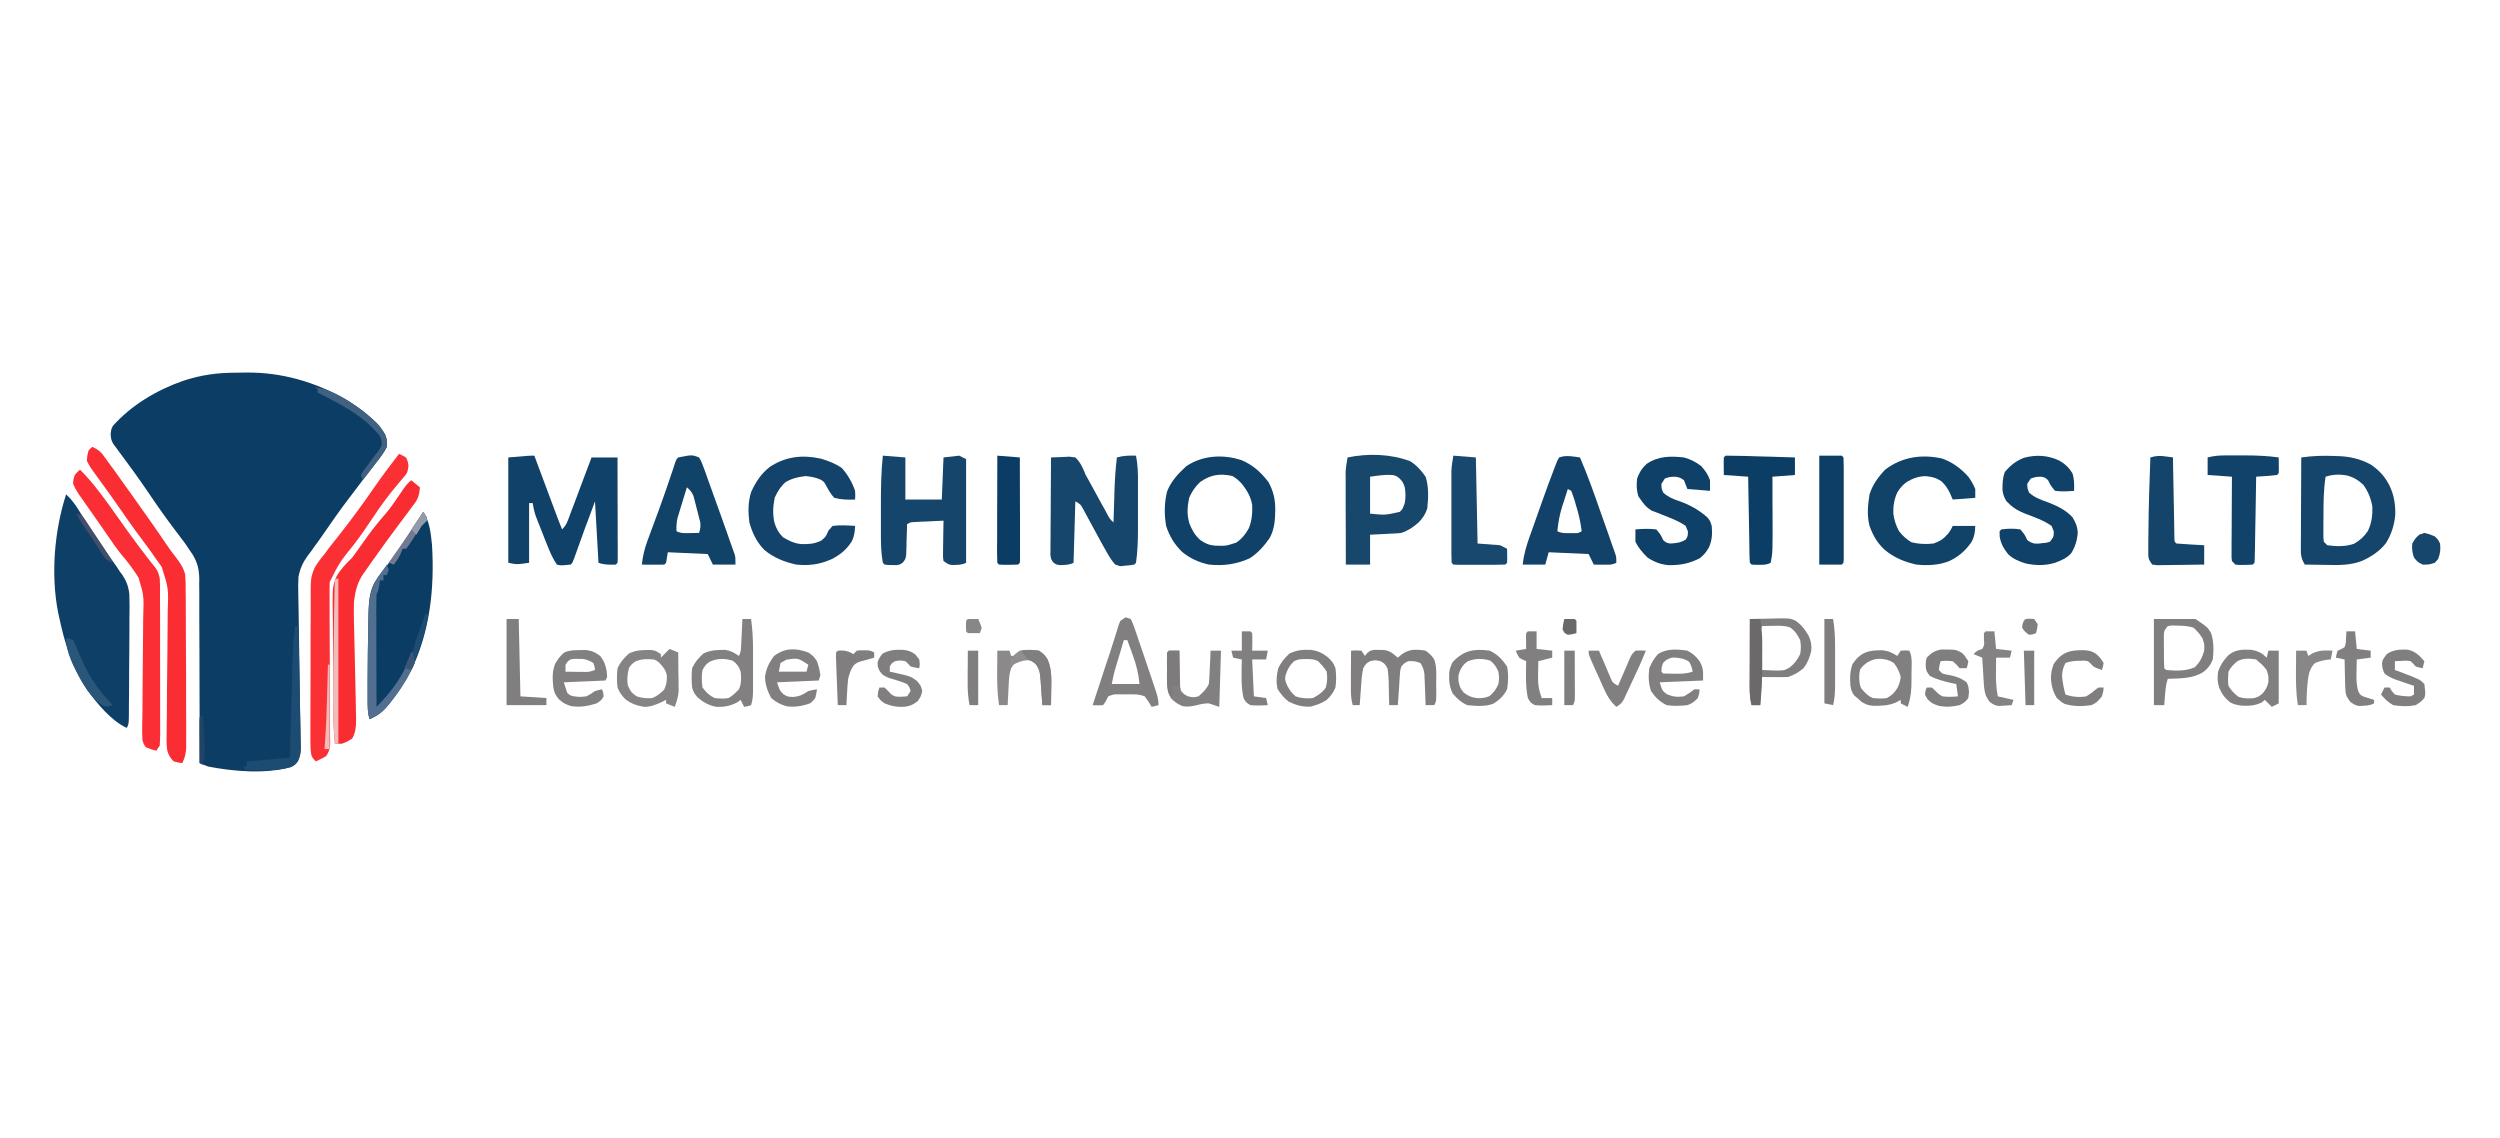 <svg xmlns="http://www.w3.org/2000/svg" xmlns:xlink="http://www.w3.org/1999/xlink" width="167" zoomAndPan="magnify" viewBox="0 0 125.25 57" height="76" preserveAspectRatio="xMidYMid meet" version="1.0"><path fill="#0c3d65" d="M 11.797 18.672 C 11.984 18.668 12.176 18.668 12.363 18.664 C 14.117 18.652 15.777 19.133 17.309 20 C 18.035 20.438 18.855 21.031 19.297 21.773 C 19.391 22.055 19.391 22.055 19.383 22.387 C 19.242 22.676 19.051 22.918 18.852 23.168 L 18.684 23.391 C 18.512 23.613 18.34 23.84 18.168 24.059 C 17.977 24.312 17.785 24.566 17.594 24.82 L 17.453 25.004 C 17.035 25.555 16.637 26.121 16.246 26.691 C 16.082 26.93 15.914 27.168 15.742 27.398 C 15.684 27.48 15.684 27.48 15.625 27.566 C 15.551 27.668 15.473 27.77 15.398 27.867 C 15.164 28.195 15.027 28.508 14.953 28.902 C 14.934 29.199 14.938 29.492 14.945 29.789 L 14.949 30.051 C 14.953 30.238 14.957 30.426 14.961 30.617 C 14.965 30.914 14.969 31.211 14.973 31.508 C 14.984 32.352 15 33.199 15.012 34.043 C 15.023 34.562 15.031 35.078 15.035 35.598 C 15.039 35.793 15.043 35.992 15.047 36.188 C 15.051 36.465 15.055 36.738 15.059 37.016 L 15.066 37.262 C 15.066 37.602 15.062 37.832 14.922 38.145 C 14.781 38.32 14.781 38.32 14.57 38.43 C 13.305 38.789 11.715 38.652 10.438 38.406 C 10.289 38.352 10.145 38.293 10 38.23 L 10 38.078 C 10.004 36.848 10 35.617 9.996 34.387 C 9.992 33.789 9.992 33.195 9.992 32.602 C 9.992 32.027 9.988 31.453 9.984 30.875 C 9.984 30.656 9.984 30.438 9.984 30.219 C 9.988 29.914 9.984 29.605 9.98 29.297 L 9.984 29.027 C 9.977 28.543 9.906 28.215 9.66 27.797 C 9.574 27.664 9.484 27.535 9.395 27.406 L 9.23 27.164 L 9.09 26.984 L 8.934 26.773 L 8.77 26.559 C 8.32 25.961 7.891 25.359 7.477 24.742 C 7.203 24.336 6.922 23.938 6.637 23.543 L 6.516 23.379 C 6.34 23.137 6.164 22.895 5.984 22.656 L 5.816 22.426 L 5.672 22.234 C 5.57 22.035 5.57 22.035 5.543 21.77 C 5.57 21.508 5.57 21.508 5.66 21.332 C 6.586 20.293 7.867 19.535 9.168 19.082 C 10.059 18.789 10.859 18.672 11.797 18.672 " fill-opacity="1" fill-rule="nonzero"/><path fill="#0e3f66" d="M 3.312 24.766 C 3.605 25.035 3.805 25.324 4.012 25.668 C 4.309 26.145 4.613 26.613 4.93 27.074 L 5.055 27.254 C 5.32 27.645 5.59 28.031 5.863 28.418 L 6.004 28.637 L 6.113 28.777 C 6.332 29.102 6.434 29.371 6.48 29.766 C 6.496 30.176 6.492 30.59 6.484 31.004 C 6.484 31.156 6.484 31.309 6.484 31.461 C 6.484 31.859 6.48 32.258 6.477 32.656 C 6.473 32.98 6.469 33.309 6.469 33.637 C 6.469 34.023 6.465 34.414 6.465 34.805 L 6.461 35.027 C 6.461 35.238 6.457 35.449 6.457 35.656 L 6.457 35.844 C 6.449 36.273 6.449 36.273 6.352 36.469 C 5.57 36.113 4.875 35.254 4.367 34.566 C 3.617 33.465 3.238 32.219 2.965 30.926 L 2.906 30.66 C 2.543 28.762 2.723 26.594 3.312 24.766 " fill-opacity="1" fill-rule="nonzero"/><path fill="#0a3c64" d="M 21.207 25.645 C 21.531 26.133 21.586 26.742 21.645 27.316 C 21.773 29.492 21.543 31.625 20.594 33.602 C 20.289 34.203 19.922 34.746 19.5 35.266 L 19.383 35.406 C 19.125 35.707 18.875 35.875 18.516 36.031 C 18.414 35.707 18.418 35.402 18.418 35.066 L 18.418 34.883 C 18.418 34.684 18.418 34.484 18.418 34.285 L 18.418 34.082 C 18.422 33.141 18.43 32.199 18.453 31.262 C 18.457 31.09 18.457 30.918 18.461 30.746 C 18.477 30.176 18.5 29.668 18.777 29.164 C 18.922 28.938 19.082 28.727 19.25 28.516 C 19.785 27.812 20.273 27.086 20.75 26.344 C 20.902 26.109 21.055 25.875 21.207 25.645 " fill-opacity="1" fill-rule="nonzero"/><path fill="#104168" d="M 26.77 22.828 L 27.453 24.66 L 27.703 25.328 L 27.781 25.539 C 27.902 25.867 28.027 26.199 28.16 26.523 C 28.336 26.344 28.383 26.246 28.473 26.016 L 28.551 25.805 L 28.633 25.582 L 28.723 25.352 C 28.812 25.109 28.902 24.863 28.996 24.621 L 29.18 24.129 C 29.332 23.723 29.484 23.32 29.637 22.918 L 30.938 22.918 C 30.941 23.602 30.941 24.289 30.941 24.977 C 30.945 25.297 30.945 25.613 30.945 25.934 C 30.945 26.242 30.945 26.551 30.945 26.855 C 30.945 27.031 30.949 27.207 30.949 27.383 L 30.949 27.984 L 30.938 28.195 L 30.852 28.285 C 30.535 28.297 30.285 28.301 29.984 28.195 L 29.809 25.117 L 29.441 26.113 L 29.324 26.418 C 29.129 26.949 28.938 27.48 28.75 28.016 C 28.68 28.195 28.68 28.195 28.594 28.285 C 28.086 28.336 28.086 28.336 27.898 28.285 C 27.695 27.984 27.559 27.672 27.426 27.336 L 27.309 27.047 L 27.074 26.445 L 26.957 26.152 L 26.855 25.891 C 26.773 25.66 26.723 25.441 26.684 25.203 L 26.508 25.203 L 26.508 28.195 C 25.898 28.285 25.898 28.285 25.465 28.195 L 25.465 22.918 C 26.508 22.828 26.508 22.828 26.77 22.828 " fill-opacity="1" fill-rule="nonzero"/><path fill="#17466c" d="M 56.914 22.828 C 57.008 23.297 57.016 23.746 57.012 24.223 L 57.012 24.473 C 57.012 24.648 57.012 24.824 57.012 24.996 C 57.012 25.262 57.012 25.527 57.012 25.793 C 57.012 25.965 57.012 26.137 57.012 26.305 L 57.012 26.543 C 57.012 27.094 56.992 27.648 56.914 28.195 L 56.828 28.285 C 56.629 28.32 56.629 28.32 56.375 28.34 C 56.293 28.348 56.215 28.355 56.129 28.367 L 55.871 28.285 C 55.656 28.047 55.508 27.773 55.352 27.492 L 55.199 27.223 C 54.984 26.836 54.773 26.445 54.562 26.051 L 54.406 25.762 L 54.266 25.504 C 54.141 25.27 54.141 25.27 53.875 25.117 L 53.785 28.195 C 53.559 28.312 53.34 28.305 53.09 28.312 C 52.918 28.285 52.918 28.285 52.777 28.184 C 52.656 28.02 52.656 28.02 52.625 27.797 L 52.629 27.523 L 52.629 27.211 L 52.633 26.879 L 52.633 26.535 C 52.633 26.238 52.637 25.938 52.641 25.637 C 52.641 25.332 52.645 25.023 52.645 24.719 C 52.648 24.117 52.652 23.516 52.656 22.918 C 52.855 22.906 53.051 22.898 53.246 22.895 L 53.578 22.879 L 53.875 22.918 C 54.141 23.168 54.254 23.457 54.395 23.797 C 54.496 23.984 54.602 24.172 54.707 24.359 C 54.867 24.652 55.027 24.945 55.188 25.242 L 55.348 25.527 L 55.488 25.789 C 55.605 26.004 55.605 26.004 55.785 26.172 L 55.793 25.961 C 55.801 25.637 55.812 25.312 55.824 24.988 L 55.832 24.652 C 55.852 24.07 55.883 23.496 55.957 22.918 C 56.281 22.824 56.578 22.82 56.914 22.828 " fill-opacity="1" fill-rule="nonzero"/><path fill="#15456b" d="M 116.934 22.844 L 117.18 22.852 C 117.762 22.875 118.25 22.996 118.77 23.27 C 119.199 23.562 119.48 23.867 119.719 24.336 C 119.941 24.809 120.012 25.258 120.004 25.781 C 119.961 26.289 119.812 26.773 119.539 27.207 C 119.227 27.613 118.809 27.883 118.352 28.094 C 117.754 28.328 117.18 28.316 116.547 28.301 L 116.234 28.297 C 115.977 28.293 115.723 28.289 115.469 28.285 C 115.348 28.082 115.293 27.938 115.273 27.699 L 115.273 27.129 L 115.277 26.801 L 115.277 26.465 C 115.277 26.172 115.281 25.879 115.281 25.582 C 115.285 25.281 115.285 24.984 115.285 24.684 C 115.289 24.094 115.289 23.504 115.293 22.918 C 115.852 22.84 116.375 22.82 116.934 22.844 M 116.512 23.883 C 116.406 24.555 116.406 25.219 116.406 25.898 L 116.402 26.254 L 116.402 26.898 L 116.422 27.141 L 116.598 27.316 C 117.047 27.379 117.512 27.395 117.945 27.238 C 118.234 27.07 118.449 26.879 118.633 26.598 C 118.82 26.207 118.871 25.809 118.855 25.379 C 118.785 24.977 118.645 24.625 118.406 24.293 C 118.152 24.055 117.969 23.941 117.645 23.836 C 117.258 23.75 116.887 23.762 116.512 23.883 " fill-opacity="1" fill-rule="nonzero"/><path fill="#104168" d="M 62.203 23.055 C 62.773 23.297 63.172 23.66 63.551 24.152 C 63.801 24.613 63.891 25.016 63.891 25.539 C 63.883 26.059 63.855 26.508 63.605 26.965 C 63.324 27.359 63.016 27.715 62.605 27.973 C 61.93 28.277 61.297 28.359 60.562 28.285 C 60.059 28.172 59.633 27.984 59.227 27.652 C 58.852 27.293 58.586 26.859 58.426 26.359 C 58.324 25.797 58.328 25.168 58.473 24.617 C 58.668 24.109 59.039 23.719 59.434 23.355 C 60.246 22.809 61.285 22.75 62.203 23.055 M 60.129 24.148 C 59.883 24.375 59.723 24.617 59.582 24.926 C 59.484 25.367 59.457 25.766 59.582 26.207 C 59.715 26.551 59.859 26.812 60.133 27.055 C 60.387 27.227 60.559 27.309 60.863 27.336 C 61.418 27.355 61.418 27.355 61.941 27.184 C 62.219 26.992 62.402 26.762 62.566 26.465 C 62.719 26.082 62.754 25.707 62.734 25.293 C 62.66 24.879 62.48 24.574 62.223 24.246 C 62.07 24.078 61.945 23.965 61.746 23.848 C 61.117 23.711 60.656 23.777 60.129 24.148 " fill-opacity="1" fill-rule="nonzero"/><path fill="#fa2d33" d="M 4.617 22.387 C 4.82 22.477 4.953 22.555 5.105 22.719 L 5.246 22.91 L 5.406 23.129 L 5.57 23.355 L 5.727 23.566 C 5.871 23.77 6.016 23.973 6.16 24.176 C 6.277 24.344 6.398 24.508 6.52 24.676 C 7.176 25.594 7.828 26.516 8.457 27.449 C 8.559 27.59 8.66 27.73 8.77 27.867 C 8.996 28.16 9.188 28.422 9.277 28.785 C 9.301 29.051 9.305 29.305 9.301 29.57 L 9.305 29.875 C 9.309 30.164 9.309 30.449 9.309 30.734 C 9.309 31.074 9.312 31.414 9.312 31.754 C 9.32 32.508 9.324 33.262 9.324 34.016 C 9.324 34.406 9.324 34.801 9.324 35.191 C 9.328 35.5 9.328 35.805 9.328 36.109 C 9.328 36.254 9.328 36.398 9.328 36.547 C 9.328 36.746 9.328 36.945 9.328 37.148 L 9.328 37.492 C 9.309 37.777 9.254 37.977 9.133 38.23 C 8.934 38.207 8.934 38.207 8.699 38.145 C 8.539 37.977 8.453 37.848 8.387 37.625 C 8.352 37.438 8.344 37.273 8.344 37.082 L 8.348 36.871 L 8.348 36.637 L 8.355 36.137 L 8.359 35.867 C 8.363 35.395 8.367 34.922 8.367 34.453 C 8.375 33.852 8.379 33.254 8.387 32.652 C 8.391 32.168 8.395 31.684 8.398 31.199 C 8.398 31.016 8.402 30.828 8.402 30.645 C 8.445 29.492 8.445 29.492 8.105 28.41 C 8.02 28.277 7.926 28.148 7.828 28.02 L 7.68 27.805 C 7.543 27.605 7.398 27.41 7.254 27.219 C 7.148 27.074 7.039 26.926 6.93 26.781 L 6.77 26.562 C 6.531 26.238 6.305 25.91 6.074 25.578 C 5.699 25.035 5.316 24.496 4.926 23.965 C 4.512 23.398 4.512 23.398 4.355 23.094 C 4.371 22.812 4.371 22.812 4.441 22.562 Z M 4.617 22.387 " fill-opacity="1" fill-rule="nonzero"/><path fill="#15456b" d="M 44.23 22.828 L 45.359 22.918 L 45.359 25.027 L 47.184 25.027 L 47.27 22.918 L 48.055 22.828 L 48.402 23.004 L 48.402 28.195 C 48.172 28.312 47.957 28.301 47.703 28.305 C 47.531 28.285 47.531 28.285 47.27 28.109 C 47.242 27.902 47.242 27.902 47.246 27.648 L 47.25 27.375 C 47.25 27.277 47.254 27.184 47.254 27.086 L 47.258 26.797 C 47.262 26.559 47.266 26.32 47.27 26.086 C 47 26.098 46.727 26.109 46.457 26.125 L 46.223 26.133 L 46 26.145 L 45.793 26.156 C 45.613 26.164 45.613 26.164 45.445 26.262 L 45.441 26.418 C 45.438 26.652 45.43 26.891 45.418 27.125 L 45.414 27.371 L 45.406 27.609 L 45.398 27.828 C 45.359 28.02 45.359 28.02 45.238 28.176 C 45.098 28.285 45.098 28.285 44.906 28.312 L 44.699 28.309 C 44.629 28.305 44.559 28.305 44.488 28.305 L 44.316 28.285 L 44.23 28.195 C 44.141 27.711 44.133 27.242 44.133 26.75 L 44.133 26.512 C 44.133 26.344 44.133 26.18 44.133 26.012 C 44.133 25.762 44.133 25.512 44.133 25.262 C 44.133 24.445 44.145 23.641 44.23 22.828 " fill-opacity="1" fill-rule="nonzero"/><path fill="#fb3035" d="M 19.992 22.738 C 20.16 22.816 20.16 22.816 20.34 22.918 C 20.426 23.094 20.426 23.094 20.465 23.328 C 20.426 23.621 20.426 23.621 20.34 23.77 C 20.207 23.934 20.074 24.094 19.934 24.254 C 19.496 24.77 19.09 25.312 18.715 25.883 C 18.395 26.371 18.066 26.848 17.707 27.312 C 17.008 28.18 17.008 28.18 16.516 29.164 C 16.512 29.43 16.508 29.691 16.512 29.957 L 16.512 30.203 C 16.512 30.379 16.512 30.555 16.512 30.73 C 16.516 31.008 16.516 31.289 16.516 31.566 C 16.52 32.359 16.523 33.148 16.527 33.941 C 16.527 34.426 16.531 34.91 16.531 35.395 C 16.531 35.578 16.531 35.766 16.531 35.949 C 16.535 36.207 16.535 36.465 16.535 36.723 L 16.539 36.953 L 16.539 37.352 C 16.512 37.562 16.457 37.699 16.344 37.879 C 16.07 38.031 16.07 38.031 15.824 38.145 C 15.648 37.965 15.648 37.965 15.594 37.805 C 15.559 37.598 15.551 37.406 15.551 37.195 L 15.551 36.371 C 15.551 35.391 15.555 34.41 15.559 33.43 C 15.562 32.91 15.562 32.391 15.559 31.871 C 15.559 31.504 15.562 31.137 15.566 30.766 C 15.566 30.594 15.566 30.426 15.566 30.254 C 15.559 28.945 15.559 28.945 15.773 28.422 C 15.922 28.184 16.074 27.973 16.258 27.758 C 16.336 27.648 16.414 27.543 16.496 27.434 C 16.57 27.34 16.645 27.246 16.719 27.152 L 16.969 26.836 L 17.094 26.676 C 17.664 25.949 18.207 25.207 18.734 24.441 C 19.137 23.859 19.559 23.297 19.992 22.738 " fill-opacity="1" fill-rule="nonzero"/><path fill="#18476c" d="M 70.656 23.109 C 70.977 23.316 71.207 23.57 71.422 23.883 C 71.59 24.391 71.559 24.941 71.508 25.469 C 71.414 25.758 71.285 25.957 71.074 26.172 C 70.805 26.41 70.547 26.586 70.207 26.699 C 70.082 26.715 69.961 26.723 69.84 26.73 L 69.629 26.738 L 69.406 26.75 L 69.188 26.762 C 69.004 26.77 68.824 26.781 68.641 26.789 L 68.641 28.285 L 67.426 28.285 C 67.426 27.605 67.422 26.926 67.422 26.246 C 67.422 26.016 67.422 25.785 67.418 25.551 C 67.418 25.219 67.418 24.887 67.418 24.555 L 67.418 23.949 L 67.414 23.691 C 67.426 23.426 67.465 23.176 67.512 22.918 C 68.543 22.707 69.676 22.738 70.656 23.109 M 68.641 23.883 L 68.641 25.734 C 69.398 25.809 69.398 25.809 70.129 25.645 C 70.27 25.504 70.27 25.504 70.379 25.203 C 70.426 24.93 70.426 24.688 70.379 24.414 C 70.285 24.152 70.285 24.152 70.121 23.973 C 69.965 23.848 69.965 23.848 69.773 23.797 C 69.375 23.77 69.043 23.828 68.641 23.883 " fill-opacity="1" fill-rule="nonzero"/><path fill="#114268" d="M 97.305 22.973 C 97.828 23.164 98.242 23.469 98.613 23.883 C 98.766 24.09 98.855 24.262 98.961 24.5 L 98.961 24.941 L 97.832 25.027 L 97.688 24.699 C 97.562 24.445 97.469 24.309 97.262 24.109 C 96.988 23.93 96.797 23.887 96.469 23.855 C 96.117 23.863 95.859 23.957 95.551 24.133 C 95.328 24.285 95.195 24.445 95.051 24.676 C 94.898 25.023 94.844 25.344 94.855 25.727 C 94.895 26.047 94.988 26.328 95.141 26.613 C 95.332 26.852 95.504 27.012 95.766 27.168 C 96.137 27.262 96.496 27.27 96.875 27.23 C 97.207 27.109 97.363 27.004 97.598 26.738 C 97.746 26.535 97.746 26.535 97.832 26.348 L 98.961 26.348 C 98.949 26.656 98.922 26.875 98.777 27.148 C 98.473 27.586 98.137 27.883 97.66 28.109 C 97.129 28.32 96.566 28.344 96.008 28.285 C 95.406 28.148 94.887 27.938 94.41 27.535 C 94.039 27.184 93.84 26.832 93.664 26.348 C 93.527 25.82 93.578 25.301 93.664 24.766 C 93.816 24.285 94.098 23.895 94.445 23.531 C 95.277 22.891 96.285 22.742 97.305 22.973 " fill-opacity="1" fill-rule="nonzero"/><path fill="#124269" d="M 79.156 22.918 C 79.555 23.836 79.883 24.781 80.215 25.73 C 80.312 26.004 80.41 26.277 80.508 26.555 L 80.691 27.078 L 80.777 27.328 L 80.859 27.555 L 80.93 27.758 C 80.98 27.934 80.98 27.934 80.98 28.195 C 80.75 28.312 80.574 28.293 80.316 28.289 L 80.051 28.289 L 79.848 28.285 L 79.59 27.758 L 77.59 27.668 L 77.418 28.285 L 76.289 28.285 C 76.34 27.77 76.48 27.32 76.652 26.836 L 76.738 26.598 C 76.797 26.434 76.855 26.266 76.914 26.102 C 77.004 25.852 77.094 25.602 77.18 25.348 C 77.418 24.676 77.66 24 77.922 23.332 L 78.016 23.09 L 78.113 22.918 C 78.473 22.793 78.781 22.867 79.156 22.918 M 78.547 24.5 C 78.477 24.719 78.406 24.941 78.336 25.16 L 78.273 25.348 C 78.141 25.77 78.066 26.172 78.023 26.613 C 78.242 26.723 78.391 26.711 78.633 26.711 L 78.867 26.711 C 79.07 26.715 79.07 26.715 79.242 26.613 C 79.188 26.145 79.082 25.711 78.941 25.258 L 78.887 25.066 C 78.836 24.906 78.777 24.746 78.719 24.59 Z M 78.547 24.5 " fill-opacity="1" fill-rule="nonzero"/><path fill="#f92c31" d="M 20.602 24.059 L 21.035 24.414 C 21.023 24.68 20.98 24.887 20.844 25.121 C 20.695 25.324 20.547 25.527 20.395 25.727 L 20.059 26.176 L 19.891 26.402 C 19.512 26.906 19.141 27.418 18.777 27.934 L 18.652 28.105 C 18.531 28.273 18.41 28.449 18.293 28.621 L 18.184 28.773 C 17.895 29.203 17.801 29.621 17.734 30.133 C 17.719 30.496 17.727 30.859 17.734 31.223 L 17.742 31.531 C 17.75 31.859 17.758 32.184 17.766 32.512 C 17.785 33.332 17.805 34.152 17.82 34.973 L 17.824 35.23 C 17.828 35.449 17.832 35.672 17.836 35.895 L 17.84 36.082 C 17.84 36.426 17.812 36.695 17.648 37 C 17.398 37.156 17.398 37.156 17.125 37.262 L 16.777 37.262 C 16.707 36.535 16.688 35.812 16.688 35.082 C 16.691 34.391 16.691 33.695 16.684 33.004 C 16.68 32.586 16.68 32.172 16.68 31.754 C 16.68 31.539 16.68 31.328 16.676 31.117 C 16.652 29.395 16.652 29.395 16.859 28.879 C 17.066 28.512 17.348 28.23 17.648 27.934 C 17.762 27.785 17.871 27.633 17.977 27.48 L 18.125 27.273 C 18.223 27.137 18.32 27 18.418 26.859 C 18.707 26.465 19.004 26.094 19.328 25.727 C 19.547 25.469 19.738 25.191 19.926 24.914 C 20.359 24.277 20.359 24.277 20.602 24.059 " fill-opacity="1" fill-rule="nonzero"/><path fill="#13436a" d="M 41.133 22.98 C 41.508 23.094 41.863 23.223 42.184 23.457 C 42.48 23.793 42.691 24.16 42.84 24.59 C 42.852 24.836 42.852 24.836 42.84 25.027 C 42.48 25.043 42.148 25.035 41.797 24.941 C 41.621 24.754 41.516 24.566 41.395 24.34 C 41.289 24.145 41.289 24.145 41.133 24.039 C 40.883 23.922 40.641 23.883 40.371 23.852 C 40 23.891 39.691 23.961 39.367 24.148 C 39.113 24.367 38.957 24.617 38.816 24.926 C 38.727 25.355 38.703 25.758 38.801 26.191 C 38.902 26.5 38.996 26.68 39.223 26.91 C 39.52 27.094 39.777 27.215 40.121 27.258 C 40.512 27.266 40.781 27.258 41.141 27.086 C 41.379 26.887 41.379 26.887 41.5 26.59 L 41.711 26.348 C 42.09 26.301 42.461 26.32 42.84 26.348 C 42.828 26.652 42.801 26.875 42.66 27.148 C 42.383 27.559 42.082 27.805 41.645 28.023 C 41.059 28.281 40.52 28.352 39.887 28.285 C 39.297 28.152 38.766 27.945 38.297 27.555 C 37.91 27.16 37.691 26.707 37.543 26.172 C 37.477 25.648 37.473 25.152 37.633 24.648 C 37.863 24.145 38.133 23.73 38.566 23.391 C 39.371 22.867 40.199 22.773 41.133 22.98 " fill-opacity="1" fill-rule="nonzero"/><path fill="#fa2e34" d="M 4.008 23.531 C 4.332 23.848 4.617 24.18 4.891 24.539 L 5.02 24.703 C 5.332 25.113 5.637 25.535 5.934 25.961 C 6.215 26.367 6.508 26.77 6.805 27.168 C 6.871 27.258 6.871 27.258 6.938 27.348 C 7.223 27.73 7.512 28.109 7.812 28.48 C 7.93 28.652 7.961 28.781 8.004 28.988 C 8.012 29.109 8.016 29.227 8.016 29.348 L 8.016 30.039 C 8.02 30.309 8.02 30.574 8.02 30.844 L 8.02 31.402 C 8.02 31.793 8.02 32.184 8.02 32.574 C 8.02 33.074 8.02 33.574 8.023 34.078 C 8.023 34.461 8.023 34.848 8.023 35.23 C 8.023 35.414 8.023 35.602 8.023 35.785 C 8.027 36.043 8.023 36.301 8.023 36.559 C 8.023 36.637 8.027 36.711 8.027 36.789 C 8.023 36.977 8.016 37.164 8.004 37.352 L 7.828 37.613 C 7.582 37.547 7.582 37.547 7.309 37.438 C 7.207 37.301 7.207 37.301 7.137 37.086 C 7.121 36.84 7.121 36.594 7.125 36.344 L 7.133 35.879 L 7.137 35.629 C 7.141 35.191 7.141 34.754 7.145 34.316 C 7.145 33.762 7.152 33.207 7.16 32.648 C 7.168 32.199 7.172 31.75 7.172 31.301 C 7.172 31.129 7.172 30.961 7.18 30.789 C 7.207 29.84 7.207 29.84 6.941 28.941 C 6.684 28.52 6.383 28.137 6.066 27.762 C 5.82 27.461 5.609 27.145 5.391 26.828 C 5.309 26.703 5.223 26.582 5.137 26.461 L 5.008 26.273 C 4.867 26.074 4.727 25.871 4.586 25.672 L 4.441 25.465 C 4.352 25.336 4.258 25.203 4.168 25.074 L 4.043 24.898 L 3.934 24.742 C 3.828 24.578 3.738 24.418 3.66 24.238 C 3.676 24.012 3.676 24.012 3.746 23.797 C 3.883 23.637 3.883 23.637 4.008 23.531 " fill-opacity="1" fill-rule="nonzero"/><path fill="#114268" d="M 35.023 22.918 C 35.152 23.145 35.152 23.145 35.266 23.461 L 35.332 23.637 C 35.379 23.766 35.426 23.895 35.469 24.027 C 35.547 24.246 35.625 24.465 35.707 24.688 C 35.852 25.09 35.996 25.492 36.141 25.895 C 36.227 26.148 36.316 26.402 36.41 26.652 L 36.578 27.137 L 36.66 27.363 L 36.734 27.574 L 36.801 27.758 C 36.848 27.934 36.848 27.934 36.848 28.285 L 35.715 28.285 L 35.457 27.758 L 33.457 27.668 L 33.371 28.195 L 33.285 28.285 C 33.094 28.293 32.902 28.293 32.715 28.289 L 32.398 28.289 L 32.156 28.285 C 32.203 27.863 32.289 27.5 32.434 27.102 L 32.555 26.777 L 32.68 26.438 C 32.77 26.199 32.855 25.965 32.941 25.73 L 33.008 25.551 C 33.246 24.902 33.469 24.25 33.688 23.598 L 33.766 23.363 L 33.832 23.156 C 33.891 23.004 33.891 23.004 33.98 22.918 C 34.668 22.781 34.668 22.781 35.023 22.918 M 34.414 24.414 C 34.324 24.695 34.238 24.98 34.152 25.266 L 34.078 25.508 L 34.008 25.746 L 33.941 25.961 C 33.891 26.184 33.883 26.383 33.891 26.613 C 34.121 26.73 34.297 26.711 34.555 26.707 L 34.82 26.703 L 35.023 26.699 C 35.086 26.504 35.109 26.367 35.082 26.16 C 35.027 25.941 34.973 25.723 34.914 25.508 L 34.855 25.277 L 34.797 25.055 L 34.746 24.855 C 34.668 24.656 34.57 24.551 34.414 24.414 " fill-opacity="1" fill-rule="nonzero"/><path fill="#104168" d="M 103.16 23.07 C 103.453 23.234 103.645 23.418 103.828 23.707 C 103.926 24.016 103.918 24.27 103.914 24.59 C 103.59 24.617 103.281 24.637 102.957 24.59 C 102.746 24.336 102.746 24.336 102.609 24.059 C 102.457 23.922 102.457 23.922 102.262 23.883 C 101.992 23.891 101.992 23.891 101.742 23.973 L 101.566 24.238 C 101.57 24.461 101.57 24.461 101.656 24.676 C 101.922 24.922 102.207 25.027 102.547 25.145 C 103.035 25.332 103.461 25.523 103.828 25.91 C 103.992 26.18 104.082 26.379 104.094 26.699 C 104.066 27.07 103.965 27.395 103.773 27.711 C 103.551 27.961 103.266 28.082 102.957 28.195 C 102.469 28.344 101.988 28.336 101.492 28.23 C 101.152 28.125 100.879 28.016 100.613 27.773 C 100.391 27.496 100.242 27.238 100.184 26.883 L 100.18 26.613 L 100.266 26.523 C 100.59 26.48 100.898 26.473 101.219 26.523 C 101.434 26.777 101.434 26.777 101.566 27.055 C 101.723 27.168 101.723 27.168 101.914 27.23 C 102.117 27.242 102.117 27.242 102.316 27.211 L 102.523 27.191 L 102.699 27.141 C 102.891 26.895 102.891 26.895 102.895 26.625 L 102.785 26.348 C 102.383 26.066 101.914 25.906 101.461 25.734 C 101.074 25.582 100.816 25.414 100.527 25.117 C 100.406 24.922 100.355 24.781 100.324 24.555 C 100.324 24.223 100.328 23.949 100.445 23.637 C 100.723 23.316 101.008 23.082 101.406 22.934 C 102.02 22.773 102.582 22.805 103.16 23.07 " fill-opacity="1" fill-rule="nonzero"/><path fill="#0f4067" d="M 84.367 22.918 C 84.699 23.012 84.961 23.141 85.234 23.355 C 85.43 23.574 85.574 23.781 85.672 24.059 L 85.672 24.59 L 84.539 24.5 L 84.367 24.059 C 84.172 23.926 84.172 23.926 83.934 23.883 C 83.656 23.891 83.656 23.891 83.41 23.973 L 83.238 24.238 C 83.238 24.461 83.238 24.461 83.324 24.676 C 83.574 24.902 83.812 25.004 84.129 25.105 C 84.664 25.297 85.105 25.539 85.535 25.918 C 85.672 26.086 85.672 26.086 85.758 26.348 C 85.789 26.758 85.781 27.051 85.617 27.426 C 85.48 27.668 85.383 27.781 85.164 27.965 C 84.637 28.238 84.152 28.328 83.566 28.312 C 83.18 28.27 82.867 28.152 82.543 27.934 C 82.297 27.695 82.086 27.449 81.934 27.141 C 81.93 26.938 81.93 26.73 81.934 26.523 C 82.285 26.496 82.625 26.477 82.977 26.523 C 83.195 26.777 83.195 26.777 83.324 27.055 C 83.477 27.191 83.477 27.191 83.672 27.23 C 83.969 27.215 84.195 27.191 84.453 27.035 C 84.559 26.871 84.559 26.871 84.566 26.625 L 84.453 26.348 C 84.105 26.102 83.703 25.957 83.309 25.801 L 83.031 25.688 C 82.945 25.656 82.863 25.625 82.773 25.594 C 82.449 25.418 82.289 25.168 82.086 24.867 C 81.984 24.57 81.984 24.281 82.02 23.973 C 82.137 23.656 82.246 23.48 82.488 23.246 C 83.082 22.844 83.672 22.844 84.367 22.918 " fill-opacity="1" fill-rule="nonzero"/><path fill="#114269" d="M 111.488 22.816 L 112.465 22.816 C 113.039 22.816 113.598 22.836 114.164 22.918 C 114.172 23.527 114.172 23.527 114.164 23.707 L 114.078 23.797 C 113.902 23.816 113.727 23.832 113.551 23.848 L 113.262 23.867 L 113.035 23.883 L 113.031 24.047 C 113.023 24.605 113.012 25.164 113.004 25.723 C 113 25.93 112.996 26.141 112.992 26.348 C 112.988 26.648 112.98 26.945 112.977 27.246 L 112.973 27.531 L 112.965 27.793 L 112.961 28.023 L 112.949 28.195 L 112.863 28.285 C 112.719 28.297 112.574 28.301 112.434 28.301 L 112.195 28.305 L 111.992 28.285 L 111.82 28.109 C 111.797 27.926 111.797 27.926 111.801 27.703 L 111.801 27.168 L 111.805 26.883 C 111.805 26.586 111.805 26.285 111.809 25.984 C 111.809 25.781 111.809 25.582 111.812 25.379 C 111.812 24.879 111.816 24.383 111.82 23.883 L 110.602 23.797 L 110.602 22.918 C 110.922 22.836 111.164 22.816 111.488 22.816 " fill-opacity="1" fill-rule="nonzero"/><path fill="#0c3e65" d="M 86.453 22.828 C 86.707 22.828 86.965 22.832 87.219 22.84 L 87.453 22.844 C 87.699 22.852 87.949 22.859 88.195 22.867 L 88.695 22.879 C 89.105 22.891 89.516 22.902 89.926 22.918 L 89.926 23.797 L 88.797 23.883 L 88.801 24.168 C 88.801 24.516 88.801 24.867 88.801 25.219 C 88.801 25.367 88.805 25.52 88.805 25.668 C 88.812 27.676 88.812 27.676 88.711 28.195 C 88.504 28.301 88.371 28.297 88.141 28.297 L 87.93 28.297 L 87.754 28.285 L 87.668 28.195 C 87.656 28.062 87.652 27.926 87.648 27.793 L 87.645 27.531 L 87.641 27.246 L 87.637 26.957 C 87.629 26.648 87.625 26.344 87.621 26.035 L 87.609 25.414 C 87.598 24.902 87.59 24.395 87.582 23.883 L 86.363 23.797 C 86.355 23.117 86.355 23.117 86.363 22.918 Z M 86.453 22.828 " fill-opacity="1" fill-rule="nonzero"/><path fill="#19486e" d="M 72.812 22.828 L 73.941 22.918 L 74.027 27.23 L 75.156 27.316 L 75.504 27.492 C 75.516 28.035 75.516 28.035 75.504 28.195 L 75.418 28.285 C 75.227 28.293 75.035 28.297 74.844 28.297 L 74.668 28.297 C 74.547 28.297 74.426 28.297 74.305 28.297 C 74.117 28.297 73.93 28.297 73.742 28.297 C 73.625 28.297 73.508 28.297 73.387 28.297 L 73.059 28.297 L 72.812 28.285 L 72.727 28.195 C 72.719 28.047 72.715 27.898 72.715 27.75 L 72.715 26.828 C 72.715 26.602 72.715 26.375 72.715 26.152 C 72.715 25.809 72.715 25.465 72.715 25.117 C 72.715 24.902 72.715 24.684 72.715 24.465 L 72.715 23.602 C 72.727 23.355 72.727 23.355 72.812 22.828 " fill-opacity="1" fill-rule="nonzero"/><path fill="#14446a" d="M 108.496 22.867 L 108.707 22.895 L 108.867 22.918 L 108.867 23.074 C 108.879 23.621 108.887 24.168 108.898 24.715 C 108.902 24.922 108.906 25.125 108.91 25.328 C 108.914 25.621 108.918 25.914 108.926 26.207 L 108.93 26.488 L 108.934 26.742 L 108.938 26.969 L 108.953 27.141 L 109.039 27.23 C 109.273 27.25 109.508 27.266 109.738 27.277 L 109.941 27.289 C 110.102 27.301 110.266 27.309 110.43 27.316 L 110.43 28.285 C 110.062 28.293 109.695 28.297 109.324 28.301 C 109.199 28.301 109.074 28.301 108.949 28.305 C 108.77 28.309 108.59 28.309 108.41 28.312 L 108.082 28.316 L 107.824 28.285 C 107.648 28.02 107.648 28.02 107.629 27.809 L 107.629 27.254 L 107.633 26.938 L 107.637 26.609 C 107.645 25.379 107.688 24.148 107.734 22.918 C 108.008 22.832 108.215 22.828 108.496 22.867 " fill-opacity="1" fill-rule="nonzero"/><path fill="#0d3e65" d="M 91.145 22.828 L 92.273 22.828 L 92.359 22.918 C 92.367 23.082 92.371 23.246 92.371 23.41 L 92.371 24.43 C 92.371 24.68 92.371 24.926 92.371 25.176 C 92.371 25.492 92.371 25.809 92.371 26.129 C 92.371 26.371 92.371 26.617 92.371 26.859 C 92.371 27.035 92.371 27.211 92.371 27.383 L 92.371 27.988 L 92.359 28.195 L 92.273 28.285 L 91.145 28.285 Z M 91.145 22.828 " fill-opacity="1" fill-rule="nonzero"/><path fill="#0a3c64" d="M 49.965 22.828 L 51.094 22.918 C 51.094 23.602 51.098 24.289 51.098 24.977 C 51.098 25.297 51.098 25.613 51.102 25.934 C 51.102 26.242 51.102 26.551 51.102 26.855 C 51.102 27.031 51.102 27.207 51.102 27.383 L 51.102 27.703 L 51.105 27.984 L 51.094 28.195 L 51.008 28.285 C 50.848 28.293 50.688 28.297 50.527 28.297 L 50.266 28.297 L 50.051 28.285 L 49.965 28.195 C 49.957 28.031 49.953 27.863 49.953 27.695 L 49.953 27.367 L 49.957 27.016 L 49.957 26.652 C 49.957 26.336 49.957 26.02 49.957 25.703 C 49.961 25.379 49.961 25.055 49.961 24.73 C 49.961 24.098 49.961 23.465 49.965 22.828 " fill-opacity="1" fill-rule="nonzero"/><path fill="#827f81" d="M 56.395 30.926 L 56.652 31.012 C 56.754 31.223 56.754 31.223 56.852 31.504 C 56.887 31.609 56.922 31.711 56.961 31.816 L 57.07 32.152 C 57.109 32.266 57.148 32.379 57.188 32.488 C 57.301 32.82 57.41 33.148 57.523 33.477 L 57.695 33.984 C 57.742 34.125 57.789 34.266 57.836 34.406 L 57.902 34.602 C 57.984 34.855 58.043 35.059 58.043 35.328 L 57.695 35.414 L 57.543 35.156 L 57.348 34.887 C 57.043 34.762 56.715 34.785 56.387 34.789 L 56.062 34.785 C 55.785 34.785 55.785 34.785 55.523 34.887 L 55.41 35.113 L 55.266 35.328 C 54.992 35.34 54.992 35.34 54.742 35.328 C 54.957 34.676 55.172 34.027 55.383 33.375 L 55.453 33.164 C 55.5 33.023 55.547 32.887 55.594 32.746 C 55.695 32.441 55.793 32.133 55.887 31.824 L 55.977 31.539 L 56.051 31.293 L 56.133 31.102 Z M 56.305 32.07 C 56.223 32.355 56.137 32.637 56.051 32.922 L 55.977 33.164 L 55.906 33.402 L 55.844 33.617 C 55.785 33.832 55.742 34.051 55.699 34.27 L 57.09 34.27 C 57.039 33.734 56.922 33.277 56.734 32.773 L 56.66 32.566 C 56.602 32.402 56.539 32.234 56.48 32.07 Z M 56.305 32.07 " fill-opacity="1" fill-rule="nonzero"/><path fill="#817e80" d="M 67.688 32.598 C 67.938 32.582 67.938 32.582 68.207 32.598 L 68.383 32.863 L 68.484 32.73 C 68.641 32.598 68.641 32.598 68.84 32.559 C 69.426 32.559 69.426 32.559 69.684 32.676 C 69.824 32.773 69.824 32.773 70.031 32.949 L 70.238 32.773 C 70.418 32.652 70.551 32.598 70.766 32.559 C 70.996 32.547 71.195 32.555 71.422 32.598 C 71.688 32.801 71.688 32.801 71.855 33.039 C 71.941 33.293 71.953 33.461 71.957 33.727 L 71.957 33.973 L 71.953 34.23 L 71.957 34.492 L 71.957 34.738 L 71.953 34.965 C 71.945 35.148 71.945 35.148 71.855 35.328 L 71.422 35.328 L 71.418 35.172 C 71.41 34.938 71.398 34.703 71.391 34.469 L 71.383 34.223 L 71.371 33.984 L 71.363 33.766 C 71.332 33.543 71.285 33.402 71.16 33.215 C 70.867 33.117 70.867 33.117 70.555 33.125 C 70.355 33.223 70.355 33.223 70.207 33.391 C 70.145 33.602 70.145 33.602 70.133 33.84 L 70.113 34.102 L 70.098 34.375 L 70.078 34.652 C 70.062 34.875 70.047 35.102 70.031 35.328 L 69.598 35.328 L 69.594 35.164 C 69.59 34.918 69.582 34.672 69.578 34.426 L 69.574 34.164 C 69.566 33.93 69.551 33.707 69.512 33.477 C 69.367 33.242 69.367 33.242 69.164 33.125 C 68.902 33.066 68.902 33.066 68.641 33.125 C 68.441 33.242 68.441 33.242 68.297 33.477 C 68.227 33.793 68.207 34.105 68.188 34.426 L 68.168 34.688 C 68.148 34.898 68.133 35.113 68.121 35.328 L 67.773 35.328 C 67.68 35.02 67.676 34.738 67.68 34.422 L 67.68 33.766 L 67.684 33.426 C 67.684 33.148 67.684 32.875 67.688 32.598 " fill-opacity="1" fill-rule="nonzero"/><path fill="#838082" d="M 37.195 31.012 L 37.629 31.012 C 37.699 31.516 37.727 32 37.727 32.508 L 37.727 32.73 C 37.727 32.883 37.727 33.031 37.727 33.184 C 37.727 33.418 37.727 33.652 37.727 33.883 C 37.727 34.031 37.727 34.18 37.727 34.328 L 37.727 34.539 C 37.727 34.824 37.719 35.055 37.629 35.328 C 37.449 35.387 37.449 35.387 37.281 35.414 L 37.105 35.062 L 36.938 35.188 C 36.586 35.371 36.285 35.426 35.891 35.414 C 35.5 35.336 35.242 35.191 34.941 34.93 C 34.762 34.711 34.762 34.711 34.676 34.445 C 34.645 34.121 34.641 33.805 34.676 33.477 C 34.824 33.156 34.984 32.984 35.238 32.742 C 35.617 32.562 35.922 32.559 36.332 32.559 C 36.617 32.602 36.785 32.699 37.02 32.863 C 37.121 32.66 37.125 32.527 37.133 32.305 L 37.145 32.074 L 37.156 31.84 L 37.168 31.598 C 37.176 31.402 37.184 31.207 37.195 31.012 M 35.555 33.152 C 35.352 33.301 35.352 33.301 35.195 33.566 C 35.148 33.859 35.148 34.152 35.195 34.445 C 35.387 34.695 35.527 34.836 35.805 34.973 C 36.059 35 36.25 35.016 36.5 34.973 C 36.715 34.848 36.844 34.715 37.02 34.535 C 37.133 34.301 37.129 34.09 37.125 33.832 C 37.113 33.637 37.113 33.637 37 33.402 C 36.859 33.215 36.859 33.215 36.699 33.098 C 36.289 32.977 35.938 32.977 35.555 33.152 " fill-opacity="1" fill-rule="nonzero"/><path fill="#817e80" d="M 107.91 31.012 L 109.996 31.012 C 110.598 31.422 110.598 31.422 110.777 31.719 C 110.918 32.152 110.906 32.586 110.863 33.039 C 110.738 33.336 110.629 33.477 110.383 33.672 C 109.84 34.004 109.223 33.988 108.605 34.008 C 108.512 34.285 108.492 34.523 108.469 34.816 L 108.445 35.105 L 108.43 35.328 L 107.91 35.328 Z M 108.605 31.367 C 108.418 31.605 108.418 31.605 108.41 31.828 L 108.41 32.305 L 108.414 32.566 L 108.414 32.824 C 108.414 33.152 108.414 33.152 108.43 33.477 L 108.52 33.566 C 109.023 33.609 109.492 33.633 109.961 33.43 C 110.219 33.164 110.328 32.957 110.43 32.598 C 110.445 32.281 110.445 32.281 110.344 31.98 C 110.215 31.766 110.09 31.633 109.906 31.453 C 109.633 31.355 109.363 31.348 109.07 31.344 L 108.82 31.336 Z M 87.668 31.012 C 88.004 31.004 88.34 30.996 88.68 30.992 L 88.965 30.984 C 89.652 30.973 89.652 30.973 89.93 31.082 C 90.246 31.289 90.445 31.555 90.629 31.883 C 90.734 32.129 90.766 32.328 90.746 32.598 C 90.676 32.926 90.559 33.203 90.359 33.477 C 90.102 33.688 89.895 33.812 89.578 33.918 C 89.355 33.926 89.137 33.926 88.91 33.922 L 88.277 33.918 L 88.188 35.328 L 87.754 35.328 C 87.641 34.887 87.656 34.449 87.66 33.996 L 87.66 33.738 C 87.66 33.465 87.66 33.195 87.664 32.922 C 87.664 32.738 87.664 32.555 87.664 32.367 C 87.664 31.918 87.668 31.465 87.668 31.012 M 88.277 31.367 C 88.191 31.621 88.18 31.789 88.18 32.059 L 88.176 32.305 L 88.18 32.566 L 88.176 32.824 L 88.18 33.301 L 88.188 33.477 L 88.277 33.566 C 88.457 33.578 88.637 33.586 88.82 33.59 L 89.121 33.594 C 89.406 33.582 89.406 33.582 89.648 33.449 C 89.91 33.25 90.039 33.07 90.188 32.773 C 90.234 32.527 90.234 32.316 90.188 32.07 C 90.051 31.801 89.941 31.613 89.695 31.441 C 89.41 31.336 89.16 31.348 88.863 31.355 L 88.531 31.359 Z M 88.277 31.367 " fill-opacity="1" fill-rule="nonzero"/><path fill="#868385" d="M 33.543 32.512 L 33.98 32.688 C 33.984 33.043 33.988 33.398 33.988 33.754 L 33.996 34.059 L 33.996 34.352 L 34 34.625 C 33.977 34.91 33.906 35.145 33.805 35.414 L 33.371 35.238 L 33.371 35.062 L 33.211 35.145 C 32.895 35.293 32.621 35.414 32.27 35.414 C 31.91 35.352 31.621 35.258 31.328 35.027 C 31.137 34.824 31.039 34.703 30.938 34.445 C 30.898 34.121 30.902 33.805 30.938 33.477 C 31.09 33.156 31.25 32.984 31.504 32.742 C 31.887 32.559 32.195 32.562 32.613 32.566 C 32.852 32.598 32.852 32.598 33.109 32.773 L 33.109 32.949 Z M 31.816 33.148 C 31.633 33.289 31.633 33.289 31.52 33.449 C 31.43 33.758 31.402 34.043 31.461 34.359 C 31.613 34.676 31.613 34.676 31.895 34.887 C 32.16 34.973 32.398 34.996 32.676 34.973 C 32.93 34.867 33.07 34.75 33.27 34.562 C 33.391 34.32 33.418 34.105 33.41 33.832 C 33.363 33.625 33.297 33.516 33.164 33.352 C 32.961 33.129 32.961 33.129 32.762 33.039 C 32.395 33.012 32.156 33 31.816 33.148 " fill-opacity="1" fill-rule="nonzero"/><path fill="#827f81" d="M 94.289 32.578 C 94.59 32.602 94.801 32.695 95.051 32.863 L 95.227 32.598 C 95.453 32.582 95.453 32.582 95.66 32.598 C 95.832 32.945 95.762 33.379 95.766 33.758 L 95.766 34.031 C 95.77 34.527 95.738 34.945 95.574 35.414 L 95.227 35.238 L 95.227 35.062 L 94.988 35.195 C 94.602 35.359 94.234 35.367 93.82 35.359 C 93.574 35.328 93.574 35.328 93.266 35.168 L 93.055 34.973 L 92.898 34.844 C 92.77 34.68 92.746 34.559 92.707 34.359 C 92.672 33.969 92.68 33.645 92.809 33.273 C 93.215 32.668 93.609 32.574 94.289 32.578 M 93.543 33.191 C 93.32 33.371 93.32 33.371 93.191 33.543 C 93.129 33.793 93.137 34.02 93.176 34.273 C 93.227 34.477 93.227 34.477 93.441 34.703 C 93.645 34.887 93.645 34.887 93.836 34.973 C 94.086 34.996 94.289 35.008 94.531 34.973 C 94.785 34.836 94.91 34.711 95.062 34.465 C 95.152 34.277 95.203 34.129 95.227 33.918 C 95.156 33.648 95.055 33.43 94.879 33.215 C 94.629 33.055 94.5 33.035 94.195 33.004 C 93.91 33.012 93.809 33.051 93.543 33.191 M 112.789 32.555 C 113.023 32.598 113.164 32.645 113.363 32.773 L 113.559 32.949 L 113.645 32.598 L 114.164 32.598 L 114.164 35.238 L 113.816 35.414 L 113.469 35.062 L 113.312 35.195 C 112.965 35.359 112.695 35.367 112.316 35.355 C 112.098 35.328 111.938 35.293 111.738 35.195 C 111.457 34.961 111.324 34.785 111.18 34.453 C 111.094 34.172 111.086 33.945 111.125 33.652 C 111.238 33.324 111.402 33.078 111.641 32.828 C 112 32.535 112.344 32.535 112.789 32.555 M 112.09 33.129 C 111.902 33.285 111.754 33.434 111.645 33.652 C 111.625 33.906 111.613 34.109 111.645 34.359 C 111.793 34.602 111.926 34.746 112.152 34.914 C 112.43 35.004 112.66 35 112.949 34.973 C 113.195 34.887 113.195 34.887 113.383 34.711 C 113.559 34.473 113.559 34.473 113.645 34.184 C 113.656 33.867 113.656 33.867 113.559 33.566 C 113.352 33.312 113.352 33.312 113.121 33.125 L 113.035 33.039 C 112.707 32.988 112.387 32.965 112.09 33.129 " fill-opacity="1" fill-rule="nonzero"/><path fill="#838082" d="M 29.066 32.57 L 29.359 32.566 C 29.664 32.602 29.824 32.68 30.07 32.863 C 30.27 33.121 30.332 33.305 30.395 33.625 L 30.418 33.918 L 30.332 34.094 L 28.246 34.184 L 28.418 34.711 C 28.562 34.844 28.562 34.844 28.766 34.887 C 29.066 34.922 29.066 34.922 29.375 34.887 C 29.609 34.766 29.609 34.766 29.809 34.621 C 30.012 34.562 30.012 34.562 30.156 34.535 C 30.223 34.688 30.223 34.688 30.242 34.887 C 30.137 35.074 30.137 35.074 29.895 35.238 C 29.457 35.379 29.016 35.457 28.559 35.363 C 28.246 35.238 28.246 35.238 27.992 35.027 C 27.816 34.801 27.773 34.719 27.723 34.445 C 27.68 34.039 27.656 33.648 27.809 33.266 C 27.953 33.02 28.074 32.832 28.312 32.668 C 28.57 32.574 28.793 32.57 29.066 32.57 M 28.438 33.148 L 28.332 33.301 L 28.332 33.652 C 28.547 33.656 28.758 33.656 28.973 33.66 L 29.156 33.66 C 29.496 33.672 29.496 33.672 29.809 33.566 C 29.793 33.395 29.793 33.395 29.723 33.215 C 29.539 33.098 29.395 33.039 29.18 33.012 C 29.113 33.012 29.047 33.012 28.98 33.012 L 28.777 33.008 C 28.586 33.023 28.586 33.023 28.438 33.148 " fill-opacity="1" fill-rule="nonzero"/><path fill="#827f81" d="M 40.496 32.688 C 40.754 32.871 40.754 32.871 40.93 33.125 C 41.02 33.367 41.062 33.57 41.102 33.828 L 41.016 34.094 L 38.93 34.184 C 39.066 34.598 39.066 34.598 39.25 34.781 C 39.461 34.906 39.461 34.906 39.75 34.918 C 40.078 34.883 40.223 34.805 40.496 34.621 C 40.738 34.562 40.738 34.562 40.93 34.535 C 40.902 34.738 40.902 34.738 40.844 34.973 C 40.734 35.113 40.734 35.113 40.582 35.238 C 40.199 35.375 39.805 35.441 39.402 35.383 C 39.09 35.289 38.879 35.18 38.633 34.965 C 38.449 34.621 38.344 34.312 38.324 33.918 C 38.387 33.5 38.527 33.199 38.777 32.867 C 39.332 32.445 39.863 32.461 40.496 32.688 M 39.395 33.051 L 39.105 33.215 L 39.02 33.652 L 40.406 33.652 L 40.496 33.301 C 39.98 32.961 39.98 32.961 39.395 33.051 M 84.539 32.598 C 84.805 32.73 84.973 32.891 85.148 33.125 C 85.352 33.484 85.324 33.648 85.324 34.094 L 83.152 34.184 C 83.281 34.609 83.281 34.609 83.516 34.781 C 83.828 34.914 84.031 34.93 84.367 34.887 C 84.645 34.719 84.645 34.719 84.887 34.535 L 85.148 34.535 C 85.137 34.73 85.137 34.73 85.062 34.973 C 84.871 35.168 84.785 35.238 84.539 35.328 C 84.188 35.371 83.852 35.379 83.5 35.328 C 83.145 35.148 82.941 34.949 82.715 34.621 C 82.59 34.238 82.578 33.879 82.629 33.477 C 82.738 33.211 82.871 32.984 83.062 32.773 C 83.496 32.48 84.043 32.527 84.539 32.598 M 83.504 33.051 C 83.309 33.203 83.309 33.203 83.25 33.445 L 83.238 33.652 L 83.324 33.742 C 83.508 33.75 83.691 33.754 83.871 33.754 L 84.176 33.754 C 84.402 33.742 84.586 33.723 84.801 33.652 C 84.77 33.461 84.727 33.32 84.621 33.152 C 84.402 33.004 84.191 32.969 83.934 32.945 C 83.742 32.941 83.742 32.941 83.504 33.051 M 74.637 32.598 C 75.027 32.789 75.262 33.031 75.504 33.391 C 75.582 33.777 75.57 34.145 75.504 34.535 C 75.34 34.859 75.129 35.059 74.828 35.25 C 74.41 35.414 73.945 35.371 73.508 35.328 C 73.176 35.172 73.023 35.016 72.781 34.75 C 72.609 34.383 72.59 34.109 72.605 33.707 C 72.641 33.477 72.641 33.477 72.773 33.176 C 73.328 32.586 73.852 32.488 74.637 32.598 M 73.523 33.137 C 73.32 33.301 73.32 33.301 73.172 33.543 C 73.055 33.828 73.055 33.828 73.074 34.145 C 73.145 34.453 73.145 34.453 73.332 34.699 C 73.582 34.879 73.695 34.93 73.984 34.973 C 74.246 34.988 74.375 34.973 74.625 34.875 C 74.84 34.684 74.957 34.539 75.07 34.27 C 75.113 33.961 75.113 33.961 75.07 33.652 C 74.965 33.41 74.871 33.262 74.664 33.098 C 74.262 32.977 73.906 32.98 73.523 33.137 " fill-opacity="1" fill-rule="nonzero"/><path fill="#838082" d="M 58.566 32.598 C 58.738 32.594 58.914 32.594 59.086 32.598 L 59.09 32.781 C 59.094 33.051 59.102 33.32 59.109 33.594 L 59.113 33.879 L 59.121 34.152 L 59.125 34.406 L 59.172 34.621 C 59.328 34.789 59.328 34.789 59.52 34.887 C 59.777 34.945 59.777 34.945 60.043 34.887 C 60.266 34.695 60.434 34.535 60.562 34.27 C 60.574 34.145 60.586 34.016 60.59 33.887 L 60.602 33.66 L 60.625 33.184 C 60.633 32.988 60.641 32.793 60.648 32.598 L 61.172 32.598 L 61.086 35.414 L 60.562 35.238 C 60.312 35.238 60.133 35.281 59.891 35.344 C 59.66 35.391 59.484 35.422 59.25 35.379 C 59.012 35.285 58.84 35.164 58.664 34.98 C 58.496 34.668 58.469 34.383 58.465 34.031 L 58.465 33.793 L 58.469 33.551 L 58.465 33.301 L 58.465 33.066 L 58.469 32.852 L 58.477 32.688 Z M 58.566 32.598 " fill-opacity="1" fill-rule="nonzero"/><path fill="#817e80" d="M 65.691 32.559 C 66.02 32.609 66.242 32.711 66.508 32.914 C 66.711 33.102 66.812 33.211 66.906 33.477 C 66.949 33.809 66.953 34.113 66.906 34.445 C 66.801 34.699 66.668 34.875 66.469 35.062 C 66.199 35.242 65.973 35.32 65.66 35.402 C 65.246 35.418 64.93 35.332 64.559 35.148 C 64.316 34.953 64.168 34.777 64.004 34.512 C 63.926 34.152 63.953 33.836 64.039 33.477 C 64.191 33.168 64.355 32.977 64.602 32.742 C 64.98 32.562 65.277 32.543 65.691 32.559 M 64.832 33.125 C 64.605 33.34 64.508 33.523 64.41 33.82 C 64.367 34.035 64.367 34.035 64.484 34.34 C 64.66 34.648 64.66 34.648 64.906 34.887 C 65.223 34.992 65.445 35.004 65.777 34.973 C 66.043 34.832 66.234 34.707 66.418 34.461 C 66.5 34.172 66.508 33.953 66.469 33.652 C 66.344 33.441 66.211 33.305 66.035 33.125 C 65.785 33 65.555 33.016 65.277 33.02 C 65.066 33.031 65.066 33.031 64.832 33.125 " fill-opacity="1" fill-rule="nonzero"/><path fill="#8c898b" d="M 49.965 32.598 L 50.574 32.598 L 50.66 32.863 L 50.832 32.863 C 50.871 32.82 50.906 32.777 50.945 32.734 L 51.094 32.598 C 51.418 32.535 51.727 32.547 52.051 32.598 C 52.316 32.785 52.316 32.785 52.484 33.039 C 52.691 33.516 52.676 33.965 52.668 34.48 L 52.664 34.727 C 52.664 34.926 52.66 35.125 52.656 35.328 L 52.223 35.328 L 52.211 35.164 C 52.195 34.914 52.176 34.672 52.156 34.426 L 52.141 34.164 C 52.105 33.676 52.105 33.676 51.891 33.246 C 51.711 33.121 51.711 33.121 51.527 33.078 C 51.348 33.082 51.184 33.09 51.008 33.125 C 50.789 33.273 50.789 33.273 50.66 33.477 C 50.582 33.711 50.559 33.871 50.547 34.113 L 50.535 34.328 L 50.523 34.551 L 50.512 34.777 C 50.504 34.961 50.496 35.145 50.484 35.328 L 50.051 35.328 C 49.961 34.738 49.953 34.16 49.957 33.566 L 49.961 33.281 C 49.961 33.055 49.961 32.828 49.965 32.598 " fill-opacity="1" fill-rule="nonzero"/><path fill="#536f90" d="M 19.383 28.285 L 19.473 28.551 L 19.383 28.812 L 19.211 28.812 L 19.211 29.078 L 19.035 29.078 L 19 29.332 C 18.949 29.605 18.949 29.605 18.863 29.781 C 18.855 29.961 18.852 30.141 18.852 30.32 L 18.852 30.66 L 18.855 31.031 L 18.855 31.41 C 18.855 31.742 18.855 32.074 18.855 32.406 C 18.859 32.742 18.859 33.082 18.859 33.422 C 18.859 34.086 18.859 34.75 18.863 35.414 C 19.617 34.66 20.309 33.734 20.602 32.688 L 20.688 32.688 C 20.75 32.91 20.75 32.91 20.773 33.215 C 20.676 33.457 20.578 33.656 20.449 33.879 L 20.344 34.062 C 20.09 34.488 19.812 34.883 19.5 35.266 L 19.383 35.406 C 19.125 35.707 18.875 35.875 18.516 36.031 C 18.414 35.707 18.418 35.402 18.418 35.066 L 18.418 34.883 C 18.418 34.684 18.418 34.484 18.418 34.285 L 18.418 34.082 C 18.422 33.141 18.43 32.199 18.453 31.262 C 18.457 31.09 18.457 30.918 18.461 30.746 C 18.484 30.031 18.559 29.52 18.934 28.902 L 19.098 28.68 L 19.262 28.453 Z M 19.383 28.285 " fill-opacity="1" fill-rule="nonzero"/><path fill="#817e80" d="M 25.379 31.012 L 25.988 31.012 L 26.074 34.887 L 27.375 34.973 L 27.375 35.328 L 25.379 35.328 Z M 25.379 31.012 " fill-opacity="1" fill-rule="nonzero"/><path fill="#1d4c72" d="M 14.781 31.367 L 14.953 31.367 C 14.973 32.207 14.988 33.047 15 33.891 C 15.008 34.281 15.016 34.672 15.023 35.062 C 15.031 35.441 15.039 35.816 15.043 36.195 C 15.047 36.34 15.047 36.48 15.051 36.625 C 15.055 36.828 15.059 37.027 15.062 37.23 L 15.07 37.578 C 15.039 37.879 15.039 37.879 14.922 38.133 C 14.781 38.32 14.781 38.32 14.574 38.43 C 13.828 38.641 13.027 38.594 12.262 38.582 L 12.172 38.406 L 12.348 38.406 L 12.348 38.145 L 14.52 37.965 L 14.535 37.445 C 14.551 36.875 14.566 36.305 14.582 35.734 C 14.594 35.391 14.602 35.043 14.613 34.699 C 14.621 34.367 14.633 34.031 14.641 33.699 C 14.645 33.57 14.648 33.445 14.652 33.316 C 14.668 32.664 14.695 32.016 14.781 31.367 " fill-opacity="1" fill-rule="nonzero"/><path fill="#817e80" d="M 97.234 32.543 C 97.988 32.539 97.988 32.539 98.285 32.703 C 98.43 32.84 98.43 32.84 98.613 33.125 C 98.582 33.32 98.582 33.32 98.527 33.477 L 98.18 33.477 L 98.023 33.301 L 97.832 33.125 C 97.516 33.098 97.516 33.098 97.223 33.125 C 97.164 33.336 97.164 33.336 97.137 33.566 L 97.312 33.742 C 97.488 33.793 97.488 33.793 97.688 33.824 C 98.012 33.891 98.258 33.977 98.527 34.184 C 98.613 34.359 98.613 34.359 98.648 34.656 L 98.613 34.973 C 98.441 35.184 98.441 35.184 98.18 35.328 C 97.801 35.414 97.496 35.434 97.117 35.359 C 96.789 35.238 96.789 35.238 96.566 35.027 L 96.441 34.797 C 96.465 34.594 96.465 34.594 96.531 34.445 L 96.789 34.445 L 97.02 34.668 C 97.148 34.793 97.148 34.793 97.312 34.887 C 97.578 34.922 97.828 34.914 98.094 34.887 L 98.008 34.27 L 97.793 34.227 C 97.398 34.133 97.039 34.047 96.68 33.859 C 96.531 33.652 96.531 33.652 96.488 33.488 C 96.473 33.281 96.465 33.148 96.531 32.949 C 96.758 32.711 96.91 32.609 97.234 32.543 M 45.281 32.559 C 45.531 32.598 45.66 32.641 45.859 32.789 L 46.055 33.039 C 46.086 33.285 46.086 33.285 46.055 33.477 C 45.855 33.449 45.855 33.449 45.621 33.391 L 45.496 33.254 L 45.359 33.125 C 45.098 33.082 45.098 33.082 44.84 33.125 C 44.672 33.23 44.672 33.23 44.578 33.391 L 44.578 33.652 L 44.789 33.695 C 45.637 33.887 45.637 33.887 45.945 34.121 C 46.141 34.359 46.141 34.359 46.203 34.621 C 46.141 34.887 46.141 34.887 45.973 35.133 C 45.719 35.316 45.621 35.363 45.328 35.41 C 44.961 35.43 44.66 35.383 44.316 35.238 C 44.102 35.078 44.102 35.078 43.969 34.887 C 43.992 34.645 43.992 34.645 44.059 34.445 L 44.316 34.445 C 44.438 34.559 44.551 34.676 44.664 34.797 C 44.852 34.906 44.852 34.906 45.145 34.906 L 45.445 34.887 L 45.621 34.621 C 45.574 34.445 45.574 34.445 45.445 34.27 C 45.141 34.141 44.832 34.051 44.516 33.957 C 44.23 33.828 44.23 33.828 44.062 33.609 C 43.969 33.391 43.969 33.391 43.969 33.164 C 44.059 32.949 44.059 32.949 44.215 32.746 C 44.578 32.551 44.871 32.543 45.281 32.559 M 104.438 32.574 C 104.68 32.598 104.809 32.625 105.012 32.758 C 105.219 32.949 105.219 32.949 105.391 33.215 C 105.359 33.406 105.359 33.406 105.305 33.566 C 104.898 33.422 104.898 33.422 104.75 33.254 C 104.703 33.211 104.656 33.168 104.609 33.125 C 104.422 33.09 104.422 33.09 104.223 33.105 C 104.156 33.105 104.09 33.105 104.023 33.109 C 103.828 33.125 103.66 33.148 103.48 33.215 C 103.359 33.453 103.301 33.648 103.312 33.922 C 103.344 34.219 103.398 34.512 103.48 34.797 C 103.816 34.914 104.172 34.949 104.523 34.887 C 104.695 34.785 104.844 34.676 104.996 34.543 L 105.129 34.445 L 105.391 34.445 C 105.379 34.641 105.379 34.641 105.305 34.887 C 105.121 35.117 105.043 35.211 104.781 35.328 C 104.332 35.395 103.895 35.398 103.453 35.27 C 103.293 35.188 103.293 35.188 103.047 34.973 C 102.844 34.637 102.77 34.344 102.75 33.957 C 102.762 33.691 102.797 33.527 102.887 33.273 C 103.305 32.645 103.73 32.566 104.438 32.574 M 120.621 32.547 C 120.883 32.605 121.016 32.688 121.219 32.863 C 121.301 32.949 121.383 33.035 121.461 33.125 L 121.375 33.477 C 121.219 33.449 121.219 33.449 121.027 33.391 L 120.91 33.254 L 120.766 33.125 C 120.57 33.094 120.57 33.094 120.359 33.109 L 120.148 33.117 L 119.984 33.125 L 119.984 33.566 L 120.297 33.68 C 121.234 34.039 121.234 34.039 121.461 34.27 C 121.52 34.766 121.52 34.766 121.461 34.973 C 121.277 35.168 121.277 35.168 121.027 35.328 C 120.645 35.402 120.281 35.391 119.898 35.328 C 119.648 35.184 119.473 35.02 119.289 34.797 L 119.465 34.445 L 119.727 34.445 L 119.824 34.617 L 119.984 34.797 C 120.246 34.863 120.5 34.891 120.766 34.887 L 120.941 34.797 L 120.941 34.359 L 120.793 34.312 C 120.582 34.242 120.371 34.172 120.16 34.094 L 119.957 34.023 C 119.766 33.945 119.621 33.875 119.465 33.742 C 119.371 33.555 119.344 33.422 119.34 33.211 C 119.379 33.039 119.379 33.039 119.574 32.773 C 119.902 32.547 120.23 32.531 120.621 32.547 " fill-opacity="1" fill-rule="nonzero"/><path fill="#827f81" d="M 79.59 32.598 L 80.109 32.598 L 80.168 32.742 C 80.258 32.953 80.352 33.168 80.441 33.379 L 80.535 33.602 L 80.629 33.816 L 80.711 34.016 C 80.805 34.211 80.805 34.211 81.066 34.359 L 81.125 34.215 C 81.219 34.004 81.309 33.789 81.402 33.578 L 81.5 33.352 L 81.59 33.137 L 81.676 32.938 C 81.762 32.773 81.762 32.773 81.934 32.598 C 82.207 32.586 82.207 32.586 82.457 32.598 C 82.25 33.129 82.008 33.641 81.766 34.156 L 81.625 34.461 L 81.488 34.754 L 81.363 35.023 C 81.238 35.238 81.238 35.238 80.98 35.414 C 80.688 35.148 80.531 34.895 80.371 34.535 L 80.23 34.227 L 80.09 33.906 L 79.941 33.586 C 79.59 32.801 79.59 32.801 79.59 32.598 M 76.547 31.629 L 76.984 31.629 L 76.984 32.512 L 77.766 32.598 L 77.766 32.949 L 77.07 33.125 C 77.066 33.336 77.062 33.543 77.059 33.754 C 77.059 33.812 77.055 33.871 77.055 33.93 C 77.051 34.312 77.105 34.617 77.242 34.973 L 77.766 34.973 L 77.766 35.328 C 77.473 35.348 77.188 35.355 76.895 35.328 C 76.672 35.195 76.672 35.195 76.547 34.973 C 76.418 34.367 76.453 33.742 76.461 33.125 L 76.293 33.051 L 76.113 32.949 C 76.004 32.762 76.004 32.762 75.941 32.598 L 76.461 32.512 L 76.457 32.34 L 76.457 32.121 L 76.453 31.898 L 76.461 31.719 Z M 62.215 31.629 L 62.648 31.629 L 62.734 31.719 C 62.742 31.867 62.742 32.016 62.742 32.164 L 62.738 32.41 L 62.734 32.598 L 63.516 32.598 L 63.43 33.039 L 62.734 33.039 L 62.82 34.887 L 63.43 34.973 L 63.516 35.328 C 63.223 35.348 62.941 35.355 62.648 35.328 C 62.426 35.195 62.426 35.195 62.301 34.973 C 62.16 34.34 62.207 33.684 62.215 33.039 L 61.781 32.949 L 61.691 32.598 L 62.215 32.598 Z M 62.215 31.629 " fill-opacity="1" fill-rule="nonzero"/><path fill="#858284" d="M 99.484 31.629 L 99.918 31.629 L 100.004 32.512 L 100.785 32.598 L 100.699 32.949 L 100.004 32.949 C 100.004 33.172 100 33.398 100 33.621 L 99.996 33.812 C 99.996 34.18 100.02 34.523 100.09 34.887 L 100.875 35.062 L 100.785 35.328 C 100.652 35.34 100.516 35.348 100.379 35.355 L 100.148 35.371 C 99.918 35.328 99.918 35.328 99.68 35.168 C 99.477 34.879 99.445 34.758 99.402 34.418 C 99.391 34.242 99.379 34.066 99.367 33.891 L 99.352 33.617 C 99.336 33.395 99.32 33.172 99.309 32.949 L 98.875 32.773 C 99.047 32.598 99.047 32.598 99.309 32.512 C 99.418 32.32 99.418 32.32 99.395 32.02 L 99.395 31.719 Z M 99.484 31.629 " fill-opacity="1" fill-rule="nonzero"/><path fill="#827f81" d="M 117.555 31.629 L 117.988 31.629 L 118.074 32.512 L 118.77 32.598 L 118.77 32.949 L 118.074 33.039 C 118.07 33.25 118.066 33.461 118.062 33.672 L 118.059 33.852 C 118.055 34.117 118.074 34.352 118.141 34.609 C 118.234 34.809 118.234 34.809 118.418 34.898 L 118.605 34.957 L 118.797 35.02 L 118.941 35.062 L 118.941 35.238 C 118.746 35.34 118.613 35.348 118.395 35.359 L 118.195 35.371 C 117.988 35.328 117.988 35.328 117.75 35.164 C 117.555 34.887 117.555 34.887 117.512 34.676 C 117.492 34.43 117.484 34.184 117.484 33.934 L 117.477 33.672 C 117.473 33.461 117.469 33.25 117.465 33.039 L 117.031 32.949 C 117.055 32.785 117.055 32.785 117.117 32.598 L 117.293 32.523 L 117.465 32.422 C 117.527 32.23 117.527 32.23 117.531 32.016 L 117.547 31.797 Z M 117.555 31.629 " fill-opacity="1" fill-rule="nonzero"/><path fill="#6c696b" d="M 87.668 31.012 L 88.188 31.012 C 88.254 31.422 88.289 31.816 88.289 32.23 L 88.289 32.57 L 88.285 32.922 L 88.289 33.27 C 88.289 33.961 88.258 34.641 88.188 35.328 L 87.754 35.328 C 87.641 34.887 87.656 34.449 87.66 33.996 L 87.66 33.738 C 87.66 33.465 87.66 33.195 87.664 32.922 C 87.664 32.738 87.664 32.555 87.664 32.367 C 87.664 31.918 87.668 31.465 87.668 31.012 " fill-opacity="1" fill-rule="nonzero"/><path fill="#817e80" d="M 91.402 31.012 L 91.84 31.012 C 91.914 31.477 91.938 31.918 91.938 32.387 L 91.938 32.602 C 91.938 32.746 91.938 32.895 91.938 33.043 C 91.938 33.27 91.938 33.496 91.938 33.719 C 91.938 33.863 91.938 34.008 91.938 34.152 L 91.938 34.355 C 91.938 34.691 91.918 35 91.84 35.328 L 91.402 35.238 Z M 91.402 31.012 " fill-opacity="1" fill-rule="nonzero"/><path fill="#888687" d="M 115.035 32.598 L 115.555 32.598 L 115.641 32.863 L 115.859 32.73 C 116.23 32.57 116.461 32.578 116.859 32.598 L 116.77 33.039 L 116.613 33.051 C 116.391 33.082 116.199 33.129 115.988 33.215 C 115.836 33.355 115.777 33.48 115.699 33.676 C 115.574 34.215 115.566 34.773 115.555 35.328 L 115.121 35.328 C 115.031 34.738 115.023 34.16 115.027 33.566 L 115.031 33.281 C 115.031 33.055 115.031 32.828 115.035 32.598 " fill-opacity="1" fill-rule="nonzero"/><path fill="#817e80" d="M 41.973 32.598 C 42.219 32.578 42.379 32.586 42.605 32.688 L 42.754 32.773 L 42.926 32.598 C 43.09 32.578 43.09 32.578 43.273 32.582 L 43.461 32.582 C 43.621 32.598 43.621 32.598 43.797 32.688 L 43.797 32.949 L 43.617 33 L 43.379 33.066 L 43.145 33.129 C 42.93 33.203 42.93 33.203 42.781 33.32 C 42.621 33.543 42.559 33.742 42.492 34.008 C 42.469 34.238 42.449 34.469 42.438 34.699 L 42.43 34.883 C 42.422 35.031 42.414 35.18 42.406 35.328 L 41.973 35.328 C 41.957 34.953 41.945 34.578 41.93 34.203 C 41.926 34.074 41.922 33.949 41.914 33.82 C 41.91 33.637 41.902 33.453 41.895 33.273 L 41.883 32.938 L 41.887 32.688 Z M 41.973 32.598 " fill-opacity="1" fill-rule="nonzero"/><path fill="#17466c" d="M 121.461 26.699 C 121.723 26.762 121.723 26.762 121.984 26.875 C 122.148 27.031 122.148 27.031 122.246 27.23 C 122.281 27.531 122.258 27.719 122.152 28.004 L 121.984 28.195 C 121.691 28.289 121.691 28.289 121.375 28.285 C 121.125 28.16 121.125 28.16 120.941 27.934 C 120.855 27.691 120.828 27.484 120.855 27.23 C 121.008 26.969 121.008 26.969 121.203 26.789 Z M 121.461 26.699 " fill-opacity="1" fill-rule="nonzero"/><path fill="#f0bbb8" d="M 16.863 28.988 L 16.953 28.988 L 16.953 37.262 L 16.777 37.262 C 16.707 36.535 16.684 35.816 16.688 35.086 L 16.688 34.812 C 16.688 33.773 16.703 32.734 16.723 31.695 C 16.73 31.363 16.734 31.035 16.738 30.703 C 16.742 30.492 16.746 30.281 16.75 30.07 L 16.754 29.77 L 16.762 29.496 L 16.766 29.258 L 16.777 29.078 Z M 16.863 28.988 " fill-opacity="1" fill-rule="nonzero"/><path fill="#817e80" d="M 51.18 32.598 C 51.473 32.57 51.758 32.562 52.051 32.598 C 52.309 32.785 52.309 32.785 52.484 33.039 C 52.691 33.516 52.676 33.965 52.668 34.48 L 52.664 34.727 C 52.664 34.926 52.66 35.125 52.656 35.328 L 52.223 35.328 L 52.211 35.164 C 52.195 34.914 52.176 34.672 52.156 34.426 L 52.141 34.164 C 52.121 33.93 52.102 33.707 52.051 33.477 C 51.879 33.246 51.77 33.16 51.516 33.039 L 51.355 32.949 C 51.293 32.836 51.234 32.719 51.18 32.598 " fill-opacity="1" fill-rule="nonzero"/><path fill="#416183" d="M 15.734 19.395 C 16.543 19.496 17.273 19.938 17.926 20.418 C 18.973 21.227 18.973 21.227 19.297 21.773 C 19.395 22.051 19.395 22.051 19.383 22.387 C 19.219 22.707 19.004 22.98 18.781 23.262 L 18.605 23.496 C 18.461 23.684 18.316 23.875 18.168 24.059 L 18.082 23.797 C 18.211 23.578 18.211 23.578 18.402 23.328 L 18.594 23.066 C 18.695 22.934 18.801 22.797 18.902 22.664 C 19.012 22.52 19.012 22.52 19.125 22.301 C 19.121 22.086 19.121 22.086 19.035 21.859 C 18.234 20.816 17.043 20.254 15.91 19.66 L 15.91 19.484 Z M 15.734 19.395 " fill-opacity="1" fill-rule="nonzero"/><path fill="#2a567a" d="M 3.312 31.98 C 3.469 31.984 3.469 31.984 3.66 32.07 C 3.77 32.281 3.867 32.5 3.953 32.723 C 4.367 33.738 4.875 34.562 5.656 35.328 C 5.398 35.414 5.398 35.414 5.203 35.375 C 4.672 35.07 4.352 34.551 4.039 34.035 C 3.691 33.406 3.312 32.711 3.312 31.98 " fill-opacity="1" fill-rule="nonzero"/><path fill="#817e80" d="M 78.371 32.598 L 78.895 32.598 C 78.895 32.957 78.898 33.316 78.898 33.68 C 78.898 33.801 78.898 33.926 78.898 34.047 C 78.902 34.223 78.902 34.398 78.902 34.574 L 78.902 34.895 C 78.895 35.148 78.895 35.148 78.809 35.328 L 78.371 35.328 Z M 48.488 32.598 L 49.008 32.598 L 49.008 35.328 L 48.574 35.328 C 48.508 34.977 48.477 34.621 48.48 34.266 L 48.48 33.664 L 48.484 33.355 C 48.484 33.102 48.484 32.852 48.488 32.598 M 101.395 32.598 L 101.914 32.598 L 101.914 35.328 L 101.48 35.328 Z M 101.395 32.598 " fill-opacity="1" fill-rule="nonzero"/><path fill="#7d7b7c" d="M 58.566 32.598 L 59.086 32.598 L 59.086 34.359 L 58.738 34.359 L 58.738 34.973 C 58.566 34.797 58.566 34.797 58.512 34.637 C 58.477 34.43 58.465 34.238 58.465 34.031 L 58.465 33.793 L 58.469 33.551 L 58.465 33.301 L 58.465 33.066 L 58.469 32.852 L 58.477 32.688 Z M 58.566 32.598 " fill-opacity="1" fill-rule="nonzero"/><path fill="#727a93" d="M 21.207 25.645 L 21.383 25.91 L 21.383 26.086 C 21.297 26.176 21.211 26.262 21.121 26.348 C 21.031 26.477 20.945 26.605 20.859 26.738 C 20.508 27.289 20.508 27.289 20.34 27.492 L 20.168 27.492 L 20.094 27.691 C 19.996 27.922 19.887 28.09 19.73 28.285 L 19.473 28.195 L 19.629 27.973 C 20.176 27.211 20.695 26.434 21.207 25.645 " fill-opacity="1" fill-rule="nonzero"/><path fill="#1d4c72" d="M 21.297 30.75 L 21.469 30.75 C 21.316 31.59 21.102 32.336 20.773 33.125 L 20.688 33.125 C 20.637 32.535 20.824 32.086 21.035 31.543 C 21.086 31.391 21.137 31.238 21.188 31.086 L 21.25 30.891 Z M 21.297 30.75 " fill-opacity="1" fill-rule="nonzero"/><path fill="#f0bcba" d="M 16.43 33.301 L 16.516 33.301 L 16.516 37.527 L 16.258 37.527 L 16.273 37.312 C 16.34 36.449 16.371 35.586 16.391 34.723 L 16.402 34.305 C 16.414 33.973 16.422 33.637 16.43 33.301 " fill-opacity="1" fill-rule="nonzero"/><path fill="#214365" d="M 10.09 35.855 L 10.176 35.855 C 10.191 36.184 10.207 36.512 10.223 36.84 L 10.238 37.121 L 10.25 37.395 L 10.266 37.645 C 10.262 37.879 10.23 38.09 10.176 38.32 L 10 38.23 C 10 37.852 9.996 37.473 9.996 37.094 L 9.992 36.762 L 9.992 36.164 L 10 35.941 Z M 10.09 35.855 " fill-opacity="1" fill-rule="nonzero"/><path fill="#6b686a" d="M 78.371 31.012 C 78.547 31.008 78.719 31.012 78.895 31.012 L 78.98 31.102 C 78.984 31.309 78.984 31.512 78.98 31.719 C 78.781 31.777 78.781 31.777 78.547 31.805 L 78.383 31.711 L 78.285 31.543 C 78.312 31.262 78.312 31.262 78.371 31.012 " fill-opacity="1" fill-rule="nonzero"/><path fill="#898688" d="M 48.488 31.012 C 48.66 31.012 48.836 31.008 49.008 31.012 C 49.102 31.219 49.102 31.219 49.184 31.453 L 49.094 31.719 C 48.895 31.723 48.691 31.723 48.488 31.719 L 48.402 31.629 C 48.391 31.367 48.391 31.367 48.402 31.102 Z M 48.488 31.012 " fill-opacity="1" fill-rule="nonzero"/><path fill="#817e80" d="M 101.48 31.012 C 101.691 30.992 101.691 30.992 101.914 31.012 L 102.09 31.277 C 102.059 31.516 102.059 31.516 102.004 31.719 C 101.852 31.785 101.852 31.785 101.656 31.805 C 101.453 31.656 101.453 31.656 101.309 31.453 C 101.324 31.262 101.324 31.262 101.395 31.102 Z M 101.48 31.012 " fill-opacity="1" fill-rule="nonzero"/><path fill="#434e69" d="M 3.832 25.734 L 4.094 25.82 C 4.238 26 4.238 26 4.395 26.238 L 4.746 26.766 C 4.805 26.855 4.863 26.945 4.926 27.035 C 5.18 27.418 5.426 27.801 5.656 28.195 C 5.504 28.141 5.504 28.141 5.309 28.02 C 5.145 27.805 5.145 27.805 4.98 27.535 C 4.707 27.109 4.426 26.688 4.133 26.273 C 4.016 26.098 3.922 25.926 3.832 25.734 " fill-opacity="1" fill-rule="nonzero"/><path fill="#939aaa" d="M 21.207 25.645 L 21.383 25.91 L 21.383 26.086 L 21.121 26.348 C 21.031 26.492 20.945 26.641 20.859 26.789 L 20.602 26.523 Z M 21.207 25.645 " fill-opacity="1" fill-rule="nonzero"/><path fill="#918e8e" d="M 51.094 32.598 C 51.211 32.715 51.328 32.832 51.441 32.949 L 51.441 33.039 L 51.203 33.113 C 50.98 33.191 50.781 33.277 50.574 33.391 C 50.59 33.191 50.59 33.191 50.66 32.949 C 50.883 32.746 50.883 32.746 51.094 32.598 " fill-opacity="1" fill-rule="nonzero"/><path fill="#3a5674" d="M 20.602 32.688 L 20.688 32.688 C 20.742 32.93 20.742 32.93 20.773 33.215 C 20.691 33.422 20.691 33.422 20.602 33.566 L 20.254 33.477 Z M 20.602 32.688 " fill-opacity="1" fill-rule="nonzero"/></svg>